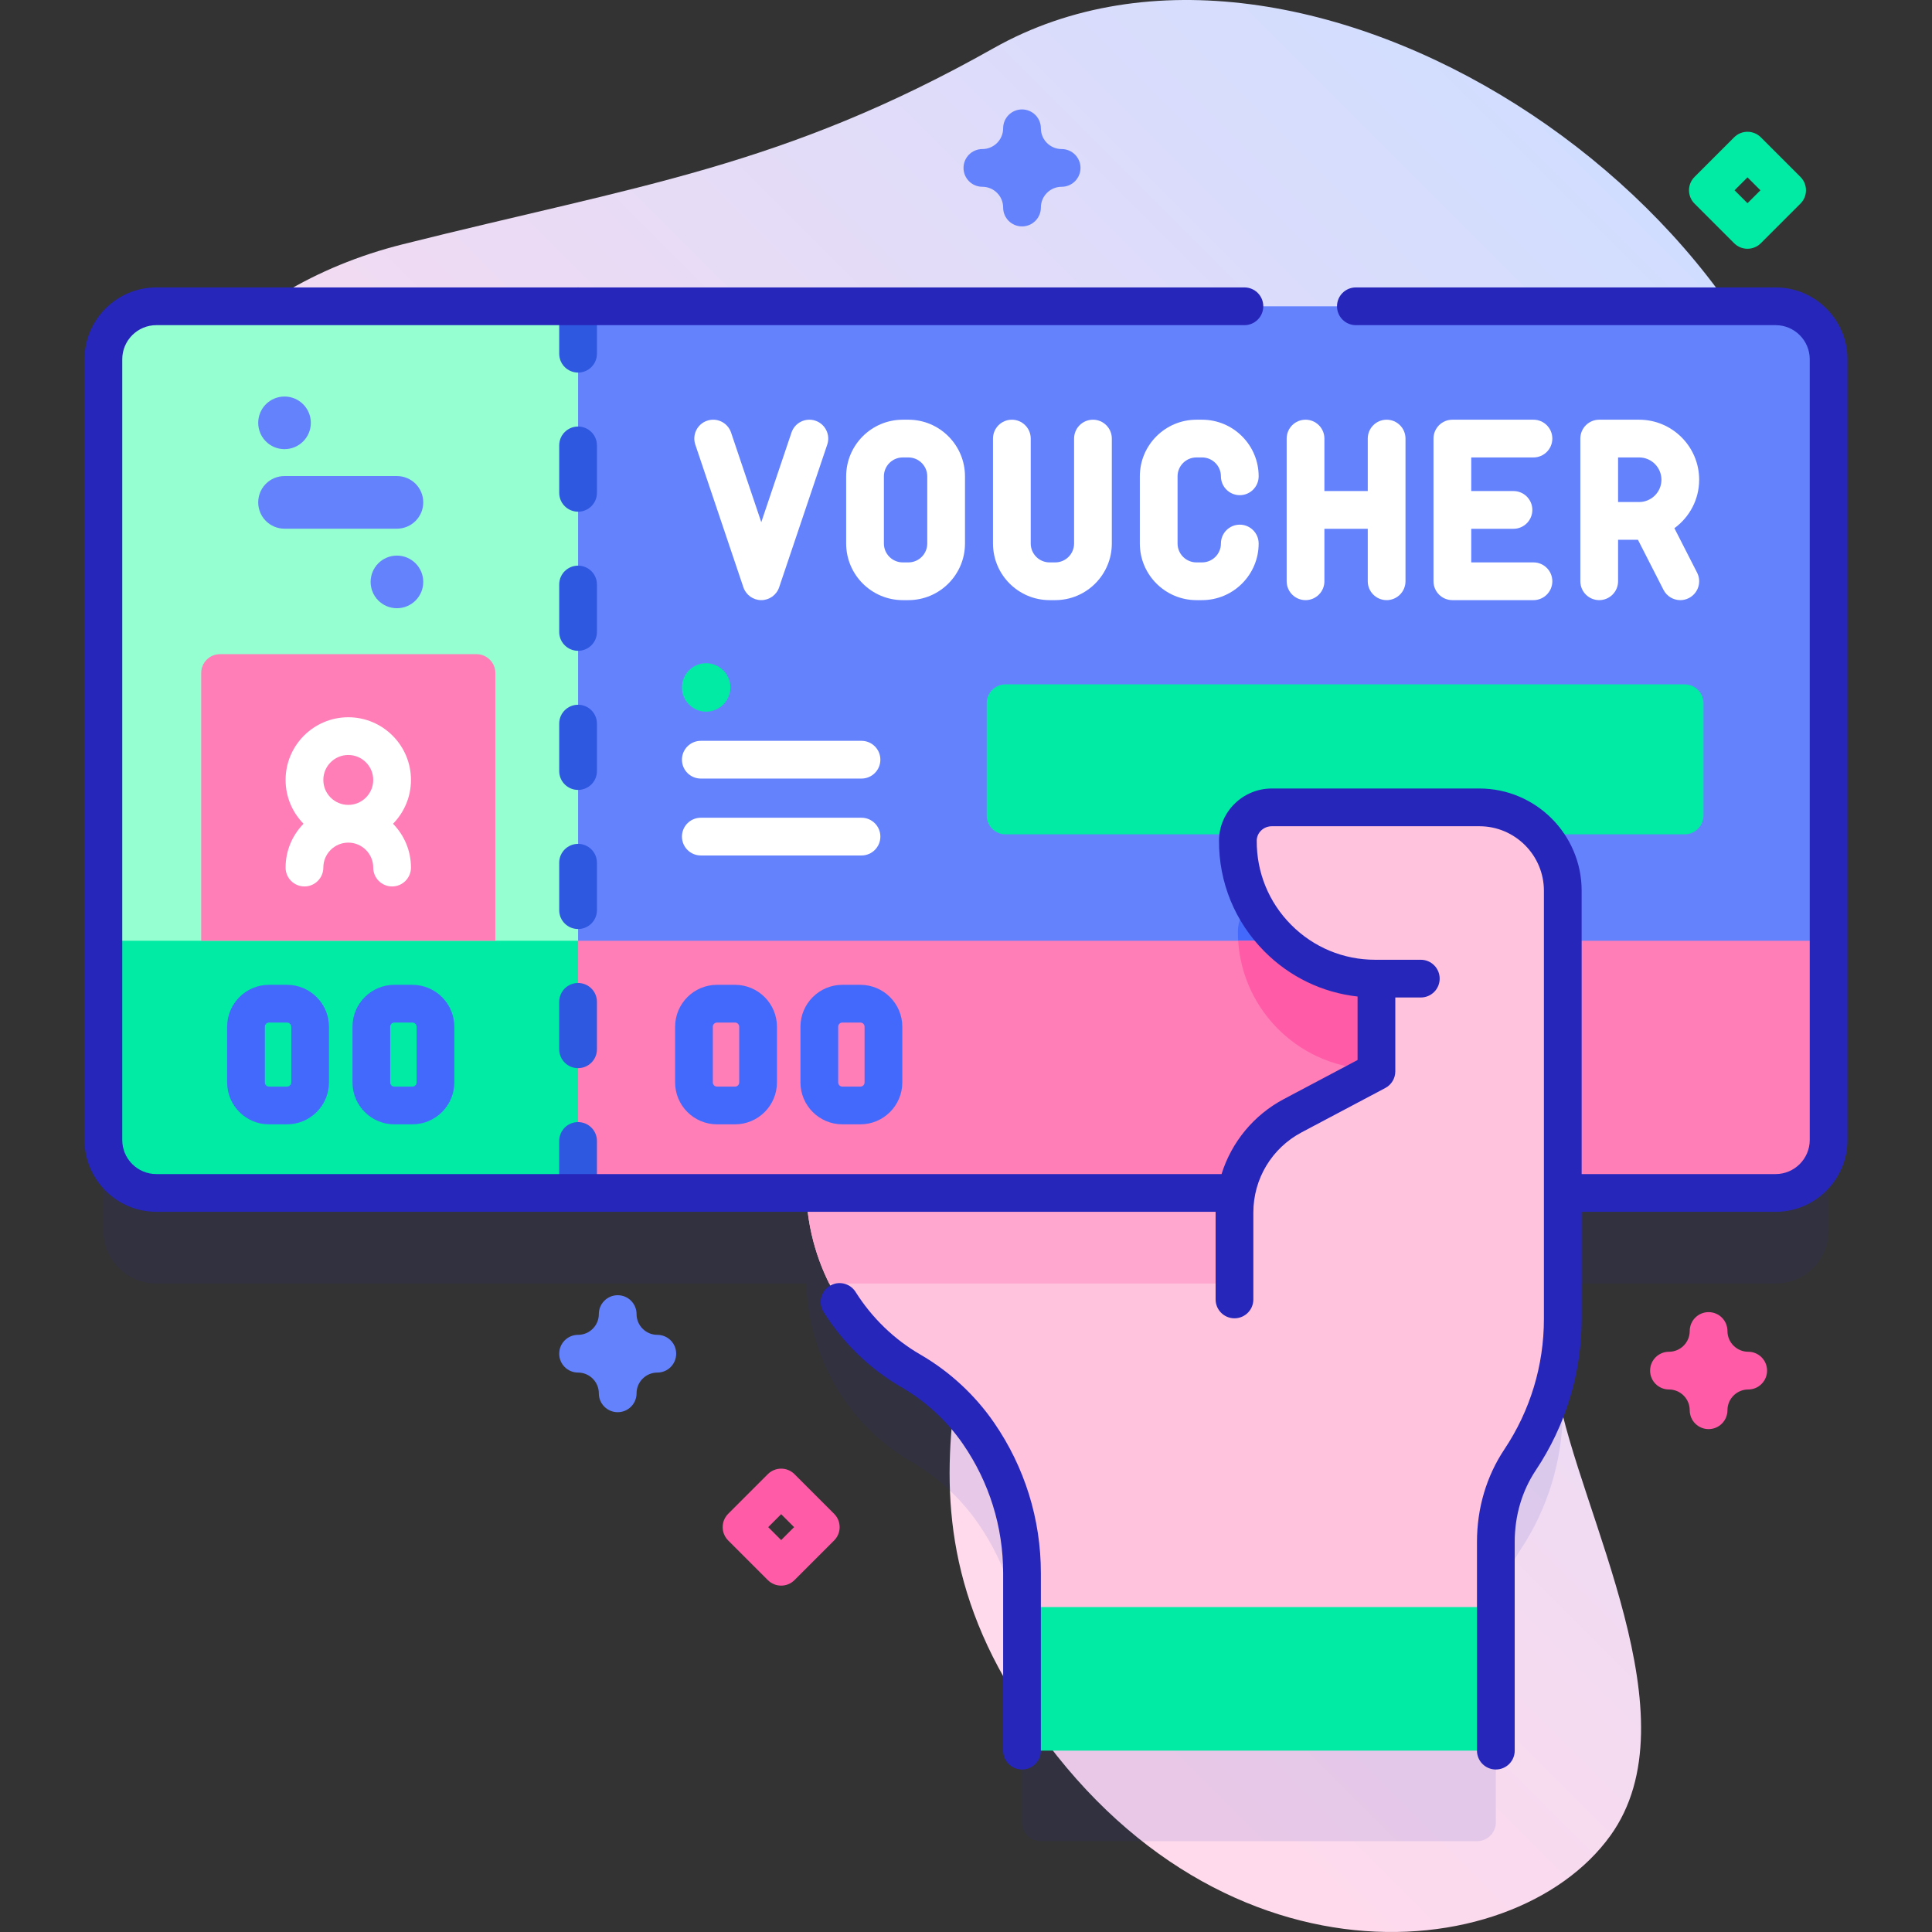 <svg id="Capa_1" enable-background="new 0 0 512 512" height="512" viewBox="0 0 512 512" width="512" xmlns="http://www.w3.org/2000/svg" xmlns:xlink="http://www.w3.org/1999/xlink"><rect x="0" y="0" width="512" height="512" fill="#333333" stroke="none"/><linearGradient id="SVGID_1_" gradientUnits="userSpaceOnUse" x1="172.369" x2="456.254" y1="358.917" y2="75.032"><stop offset=".049" stop-color="#ffdaec"/><stop offset=".999" stop-color="#d1ddff"/></linearGradient><g><g><path d="m484.025 149.354c-6.773-96.275-138.961-182.66-220.675-136.605-55.917 31.515-94.139 36.324-156.632 51.992-94.224 23.622-108.54 141.215-17.843 173.348 51.943 18.403 146.312-4.561 167.125 52.676 17.177 47.236-26.336 93.859 11.974 157.071 49.308 81.357 132.886 74.654 158.805 38.613 22.413-31.165-8.029-85.187-14.049-117.844-14.726-79.892 73.645-140.859 71.295-219.251z" fill="url(#SVGID_1_)"/></g><g><g><path d="m163.696 374.246c-2.762 0-5-2.238-5-5 0-3.032-2.468-5.5-5.5-5.5-2.762 0-5-2.238-5-5s2.238-5 5-5c3.032 0 5.5-2.468 5.5-5.5 0-2.762 2.238-5 5-5s5 2.238 5 5c0 3.032 2.468 5.5 5.5 5.5 2.762 0 5 2.238 5 5s-2.238 5-5 5c-3.032 0-5.5 2.468-5.5 5.5 0 2.762-2.238 5-5 5z" fill="#6582fd"/></g><g><path d="m270.843 60c-2.762 0-5-2.238-5-5 0-3.032-2.468-5.5-5.501-5.5-2.762 0-5-2.238-5-5s2.238-5 5-5c3.033 0 5.501-2.468 5.501-5.5 0-2.762 2.238-5 5-5s5 2.238 5 5c0 3.032 2.467 5.5 5.499 5.5 2.762 0 5 2.238 5 5s-2.238 5-5 5c-3.032 0-5.499 2.468-5.499 5.5 0 2.762-2.239 5-5 5z" fill="#6582fd"/></g><g><path d="m452.793 378.729c-2.762 0-5-2.238-5-5 0-3.032-2.468-5.5-5.5-5.5-2.762 0-5-2.238-5-5s2.238-5 5-5c3.032 0 5.5-2.468 5.5-5.5 0-2.762 2.238-5 5-5s5 2.238 5 5c0 3.032 2.468 5.5 5.5 5.5 2.762 0 5 2.238 5 5s-2.238 5-5 5c-3.032 0-5.5 2.468-5.5 5.5 0 2.761-2.238 5-5 5z" fill="#ff5ba7"/></g><g><path d="m463.104 65.924c-1.279 0-2.56-.488-3.535-1.465l-10.5-10.5c-1.953-1.952-1.953-5.118 0-7.07l10.5-10.5c1.951-1.953 5.119-1.953 7.07 0l10.5 10.5c1.953 1.952 1.953 5.118 0 7.07l-10.5 10.5c-.976.977-2.256 1.465-3.535 1.465zm-3.429-15.5 3.429 3.429 3.429-3.429-3.429-3.429z" fill="#01eba4"/></g><g><path d="m207.015 420.206c-1.279 0-2.56-.488-3.535-1.465l-10.5-10.5c-1.953-1.952-1.953-5.118 0-7.07l10.5-10.5c1.951-1.953 5.119-1.953 7.07 0l10.5 10.5c1.953 1.952 1.953 5.118 0 7.07l-10.5 10.5c-.976.977-2.256 1.465-3.535 1.465zm-3.429-15.5 3.429 3.429 3.429-3.429-3.429-3.429z" fill="#ff5ba7"/></g><g><path d="m470.56 105.17h-429.12c-7.76 0-14.04 6.29-14.04 14.04v206.89c0 7.75 6.28 14.04 14.04 14.04h172.221c.686 19.361 10.887 37.43 27.73 47.152 7.041 4.073 13.201 9.695 17.942 16.585 7.497 10.891 11.509 23.798 11.509 37.009v42.049c0 2.761 2.239 5 5 5h115.573c2.761 0 5-2.239 5-5v-50.062c0-7.843 2.152-15.587 6.495-22.117 7.336-11.033 11.245-23.986 11.245-37.232v-33.384h56.405c7.76 0 14.04-6.29 14.04-14.04v-206.89c0-7.75-6.28-14.04-14.04-14.04z" fill="#2626bb" opacity=".1"/><g><g><path d="m213.621 283.522v30.533c0 20.141 10.324 39.167 27.769 49.238 7.041 4.073 13.201 9.695 17.942 16.585 7.497 10.891 11.509 23.798 11.509 37.009v9.005l5 5h115.573l5-5v-17.281c0-7.72 2.148-15.339 6.433-21.762 7.375-11.053 11.306-24.041 11.306-37.323v-66.002h-200.532z" fill="#ffc3de"/></g><g><path d="m414.15 283.52v56.62h-194.4c-3.99-7.97-6.13-16.91-6.13-26.08v-30.54z" fill="#ffa7ce"/></g><g><path d="m270.842 425.891h125.573v38.045h-125.573z" fill="#01eba4"/></g></g><path d="m484.6 95.21v154.1l-5.997 5h-330.403v-168.14l5-5h317.36c7.76 0 14.04 6.29 14.04 14.04z" fill="#6582fd"/><path d="m414.15 260.06v56.08h-64.89l15.51-8.22v-24.57h-.34c-20.16 0-36.5-16.41-36.38-36.6.03-4.89 4.11-8.79 9-8.79h55.01c12.2 0 22.09 9.9 22.09 22.1z" fill="#4369fc"/><path d="m446.443 221.109h-179.955c-2.761 0-5-2.239-5-5v-29.749c0-2.761 2.239-5 5-5h179.956c2.761 0 5 2.239 5 5v29.749c-.001 2.761-2.239 5-5.001 5z" fill="#01eba4"/><path d="m484.6 249.31v52.79c0 7.75-6.28 14.04-14.04 14.04h-317.36l-5-5v-61.83z" fill="#ff7eb7"/><path d="m414.15 260.06v56.08h-64.89l15.51-8.22v-24.57h-.34c-19.3 0-35.1-15.04-36.3-34.04h83.22c1.79 3.18 2.8 6.85 2.8 10.75z" fill="#ff5ba7"/><path d="m153.2 81.17v173.14h-120.8l-5-5v-154.1c0-7.75 6.28-14.04 14.04-14.04z" fill="#96ffd1"/><path d="m153.196 249.31h-125.796v52.79c0 7.75 6.28 14.04 14.04 14.04h111.756z" fill="#01eba4"/><g><g><path d="m153.196 98.736c-2.762 0-5-2.238-5-5v-12.566c0-2.762 2.238-5 5-5s5 2.238 5 5v12.566c0 2.762-2.238 5-5 5z" fill="#2d58df"/></g><g><path d="m153.196 135.603c-2.762 0-5-2.238-5-5v-12.566c0-2.762 2.238-5 5-5s5 2.238 5 5v12.566c0 2.761-2.238 5-5 5z" fill="#2d58df"/></g><g><path d="m153.196 172.469c-2.762 0-5-2.238-5-5v-12.566c0-2.762 2.238-5 5-5s5 2.238 5 5v12.566c0 2.761-2.238 5-5 5z" fill="#2d58df"/></g><g><path d="m153.196 209.335c-2.762 0-5-2.238-5-5v-12.566c0-2.762 2.238-5 5-5s5 2.238 5 5v12.566c0 2.762-2.238 5-5 5z" fill="#2d58df"/></g><g><path d="m153.196 246.201c-2.762 0-5-2.238-5-5v-12.565c0-2.762 2.238-5 5-5s5 2.238 5 5v12.565c0 2.762-2.238 5-5 5z" fill="#2d58df"/></g><g><path d="m153.196 283.067c-2.762 0-5-2.238-5-5v-12.565c0-2.762 2.238-5 5-5s5 2.238 5 5v12.565c0 2.762-2.238 5-5 5z" fill="#2d58df"/></g><g><path d="m153.196 319.935c-2.762 0-5-2.238-5-5v-12.566c0-2.762 2.238-5 5-5s5 2.238 5 5v12.566c0 2.761-2.238 5-5 5z" fill="#2d58df"/></g></g><path d="m364.43 259.347h.342v24.576l-22.172 11.745c-9.504 5.035-15.448 14.91-15.448 25.665v21.131h87.003v-106.405c0-12.203-9.893-22.096-22.096-22.096h-55.007c-4.889 0-8.974 3.901-9.002 8.79-.116 20.19 16.216 36.594 36.38 36.594z" fill="#ffc3de"/><g fill="#2626bb"><path d="m470.561 76.17h-111.241c-2.762 0-5 2.238-5 5s2.238 5 5 5h111.24c4.984 0 9.039 4.056 9.039 9.04v206.89c0 4.985-4.055 9.041-9.039 9.041h-51.406l.001-75.082c0-14.94-12.155-27.096-27.097-27.096h-55.007c-7.677 0-13.958 6.173-14.002 13.762-.063 11.1 4.21 21.548 12.034 29.417 6.72 6.759 15.354 10.909 24.688 11.947v16.824l-19.513 10.337c-8.06 4.27-13.898 11.468-16.535 19.891h-282.284c-4.984 0-9.039-4.056-9.039-9.041v-206.89c0-4.984 4.055-9.04 9.039-9.04h288.344c2.762 0 5-2.238 5-5s-2.238-5-5-5h-288.344c-10.498 0-19.039 8.541-19.039 19.04v206.89c0 10.499 8.541 19.041 19.039 19.041h280.719c0 .065-.007.128-.007.193v23.033c0 2.762 2.238 5 5 5s5-2.238 5-5v-23.033c0-8.927 4.9-17.068 12.789-21.248l22.172-11.745c1.636-.866 2.659-2.566 2.659-4.418v-19.576h6.757c2.762 0 5-2.238 5-5s-2.238-5-5-5h-12.098c-8.416 0-16.319-3.287-22.254-9.256-5.934-5.968-9.175-13.891-9.126-22.309.012-2.106 1.808-3.819 4.002-3.819h55.007c9.427 0 17.097 7.669 17.097 17.096l-.001 113.466c0 12.342-3.619 24.288-10.465 34.548-4.759 7.132-7.274 15.616-7.274 24.537v55.326c0 2.762 2.238 5 5 5s5-2.238 5-5v-55.326c0-6.938 1.934-13.504 5.593-18.986 7.946-11.909 12.146-25.775 12.146-40.098v-28.385h51.406c10.498 0 19.039-8.542 19.039-19.041v-206.89c0-10.499-8.541-19.04-19.039-19.04z"/><path d="m243.891 358.963c-6.896-3.981-12.829-9.719-17.159-16.593-1.471-2.336-4.557-3.038-6.896-1.565-2.336 1.472-3.037 4.559-1.565 6.896 5.191 8.243 12.322 15.133 20.617 19.921 6.456 3.734 12.102 8.952 16.327 15.091 6.952 10.101 10.627 21.918 10.627 34.175v47.049c0 2.762 2.238 5 5 5s5-2.238 5-5v-47.049c0-14.291-4.284-28.069-12.39-39.845-5.061-7.355-11.824-13.605-19.561-18.08z"/></g></g><g fill="#6582fd"><circle cx="105.193" cy="154.212" r="6.974"/><g><circle cx="75.403" cy="112.057" r="6.974"/><path d="m105.193 140.108h-29.79c-3.852 0-6.974-3.122-6.974-6.974 0-3.852 3.122-6.974 6.974-6.974h29.79c3.852 0 6.974 3.122 6.974 6.974 0 3.852-3.122 6.974-6.974 6.974z"/></g></g><g fill="#fff"><path d="m240.732 111.226h-1.49c-8.271 0-15 6.729-15 15v17.816c0 8.271 6.729 15 15 15h1.49c8.271 0 15-6.729 15-15v-17.816c0-8.271-6.729-15-15-15zm5 32.817c0 2.757-2.243 5-5 5h-1.49c-2.757 0-5-2.243-5-5v-17.816c0-2.757 2.243-5 5-5h1.49c2.757 0 5 2.243 5 5z"/><path d="m289.645 111.226c-2.762 0-5 2.238-5 5v27.816c0 2.757-2.243 5-5 5h-1.49c-2.757 0-5-2.243-5-5v-27.816c0-2.762-2.238-5-5-5s-5 2.238-5 5v27.816c0 8.271 6.729 15 15 15h1.49c8.271 0 15-6.729 15-15v-27.816c0-2.761-2.239-5-5-5z"/><path d="m317.068 121.226h1.49c2.757 0 5 2.243 5 5 0 2.762 2.238 5 5 5s5-2.238 5-5c0-8.271-6.729-15-15-15h-1.49c-8.271 0-15 6.729-15 15v17.816c0 8.271 6.729 15 15 15h1.49c8.271 0 15-6.729 15-15 0-2.762-2.238-5-5-5s-5 2.238-5 5c0 2.757-2.243 5-5 5h-1.49c-2.757 0-5-2.243-5-5v-17.816c0-2.757 2.243-5 5-5z"/><path d="m367.471 111.226c-2.762 0-5 2.238-5 5v13.908h-11.49v-13.908c0-2.762-2.238-5-5-5s-5 2.238-5 5v37.816c0 2.762 2.238 5 5 5s5-2.238 5-5v-13.908h11.49v13.908c0 2.762 2.238 5 5 5s5-2.238 5-5v-37.816c0-2.761-2.238-5-5-5z"/><path d="m406.384 121.226c2.762 0 5-2.238 5-5s-2.238-5-5-5h-21.489c-2.762 0-5 2.238-5 5v37.816c0 2.762 2.238 5 5 5h21.489c2.762 0 5-2.238 5-5s-2.238-5-5-5h-16.489v-8.908h11.191c2.762 0 5-2.238 5-5s-2.238-5-5-5h-11.191v-8.908z"/><path d="m216.089 111.488c-2.614-.881-5.453.523-6.335 3.142l-8.007 23.757-8.006-23.757c-.882-2.617-3.718-4.023-6.335-3.142s-4.023 3.718-3.142 6.335l12.744 37.816c.686 2.034 2.592 3.403 4.738 3.403s4.053-1.369 4.738-3.403l12.745-37.816c.883-2.616-.523-5.453-3.14-6.335z"/><path d="m443.733 139.98c3.969-2.896 6.564-7.568 6.564-12.846 0-8.771-7.137-15.908-15.908-15.908h-10.581c-2.762 0-5 2.238-5 5v37.816c0 2.762 2.238 5 5 5s5-2.238 5-5v-11h5.262l6.774 13.273c.884 1.731 2.638 2.728 4.457 2.728.765 0 1.541-.176 2.27-.548 2.459-1.255 3.436-4.267 2.18-6.727zm-14.925-18.754h5.581c3.258 0 5.908 2.65 5.908 5.908 0 2.807-1.969 5.158-4.597 5.756-.034.009-.067.016-.101.026-.391.082-.796.126-1.211.126h-5.581v-11.816z"/></g><g><g><path d="m76.08 297.958h-4.783c-6.122 0-11.103-4.98-11.103-11.103v-14.764c0-6.122 4.98-11.103 11.103-11.103h4.783c6.122 0 11.103 4.98 11.103 11.103v14.764c0 6.123-4.981 11.103-11.103 11.103zm-4.783-26.969c-.608 0-1.103.494-1.103 1.103v14.764c0 .608.494 1.103 1.103 1.103h4.783c.608 0 1.103-.494 1.103-1.103v-14.764c0-.608-.494-1.103-1.103-1.103z" fill="#4369fc"/></g><g><path d="m109.299 297.958h-4.782c-6.122 0-11.103-4.98-11.103-11.103v-14.764c0-6.122 4.98-11.103 11.103-11.103h4.782c6.122 0 11.103 4.98 11.103 11.103v14.764c-.001 6.123-4.981 11.103-11.103 11.103zm-4.782-26.969c-.608 0-1.103.494-1.103 1.103v14.764c0 .608.494 1.103 1.103 1.103h4.782c.608 0 1.103-.494 1.103-1.103v-14.764c0-.608-.494-1.103-1.103-1.103z" fill="#4369fc"/></g></g><g><g><path d="m194.797 297.958h-4.783c-6.122 0-11.103-4.98-11.103-11.103v-14.764c0-6.122 4.98-11.103 11.103-11.103h4.783c6.122 0 11.103 4.98 11.103 11.103v14.764c-.001 6.123-4.981 11.103-11.103 11.103zm-4.783-26.969c-.608 0-1.103.494-1.103 1.103v14.764c0 .608.494 1.103 1.103 1.103h4.783c.608 0 1.103-.494 1.103-1.103v-14.764c0-.608-.494-1.103-1.103-1.103z" fill="#4369fc"/></g><g><path d="m228.016 297.958h-4.782c-6.122 0-11.103-4.98-11.103-11.103v-14.764c0-6.122 4.98-11.103 11.103-11.103h4.782c6.122 0 11.104 4.98 11.104 11.103v14.764c-.001 6.123-4.982 11.103-11.104 11.103zm-4.783-26.969c-.608 0-1.103.494-1.103 1.103v14.764c0 .608.494 1.103 1.103 1.103h4.782c.608 0 1.104-.494 1.104-1.103v-14.764c0-.608-.495-1.103-1.104-1.103z" fill="#4369fc"/></g></g><g><g fill="#fff"><path d="m228.307 206.327h-42.583c-2.761 0-5-2.239-5-5s2.239-5 5-5h42.583c2.761 0 5 2.239 5 5s-2.239 5-5 5z"/><path d="m228.307 226.708h-42.583c-2.761 0-5-2.239-5-5s2.239-5 5-5h42.583c2.761 0 5 2.239 5 5s-2.239 5-5 5z"/></g><circle cx="187.142" cy="182.179" fill="#01eba4" r="6.418"/></g><g><path d="m131.276 249.31h-77.956v-70.95c0-2.761 2.239-5 5-5h67.956c2.761 0 5 2.239 5 5z" fill="#ff7eb7"/></g><g><path d="m108.911 206.692c0-9.16-7.453-16.613-16.613-16.613s-16.613 7.453-16.613 16.613c0 4.518 1.818 8.615 4.755 11.613-2.937 2.998-4.755 7.095-4.755 11.613 0 2.762 2.238 5 5 5s5-2.238 5-5c0-3.646 2.967-6.613 6.613-6.613s6.613 2.967 6.613 6.613c0 2.762 2.238 5 5 5s5-2.238 5-5c0-4.518-1.818-8.615-4.755-11.613 2.937-2.998 4.755-7.095 4.755-11.613zm-16.613 6.613c-3.646 0-6.613-2.967-6.613-6.613s2.967-6.613 6.613-6.613 6.613 2.967 6.613 6.613-2.966 6.613-6.613 6.613z" fill="#fff"/></g></g></g></svg>